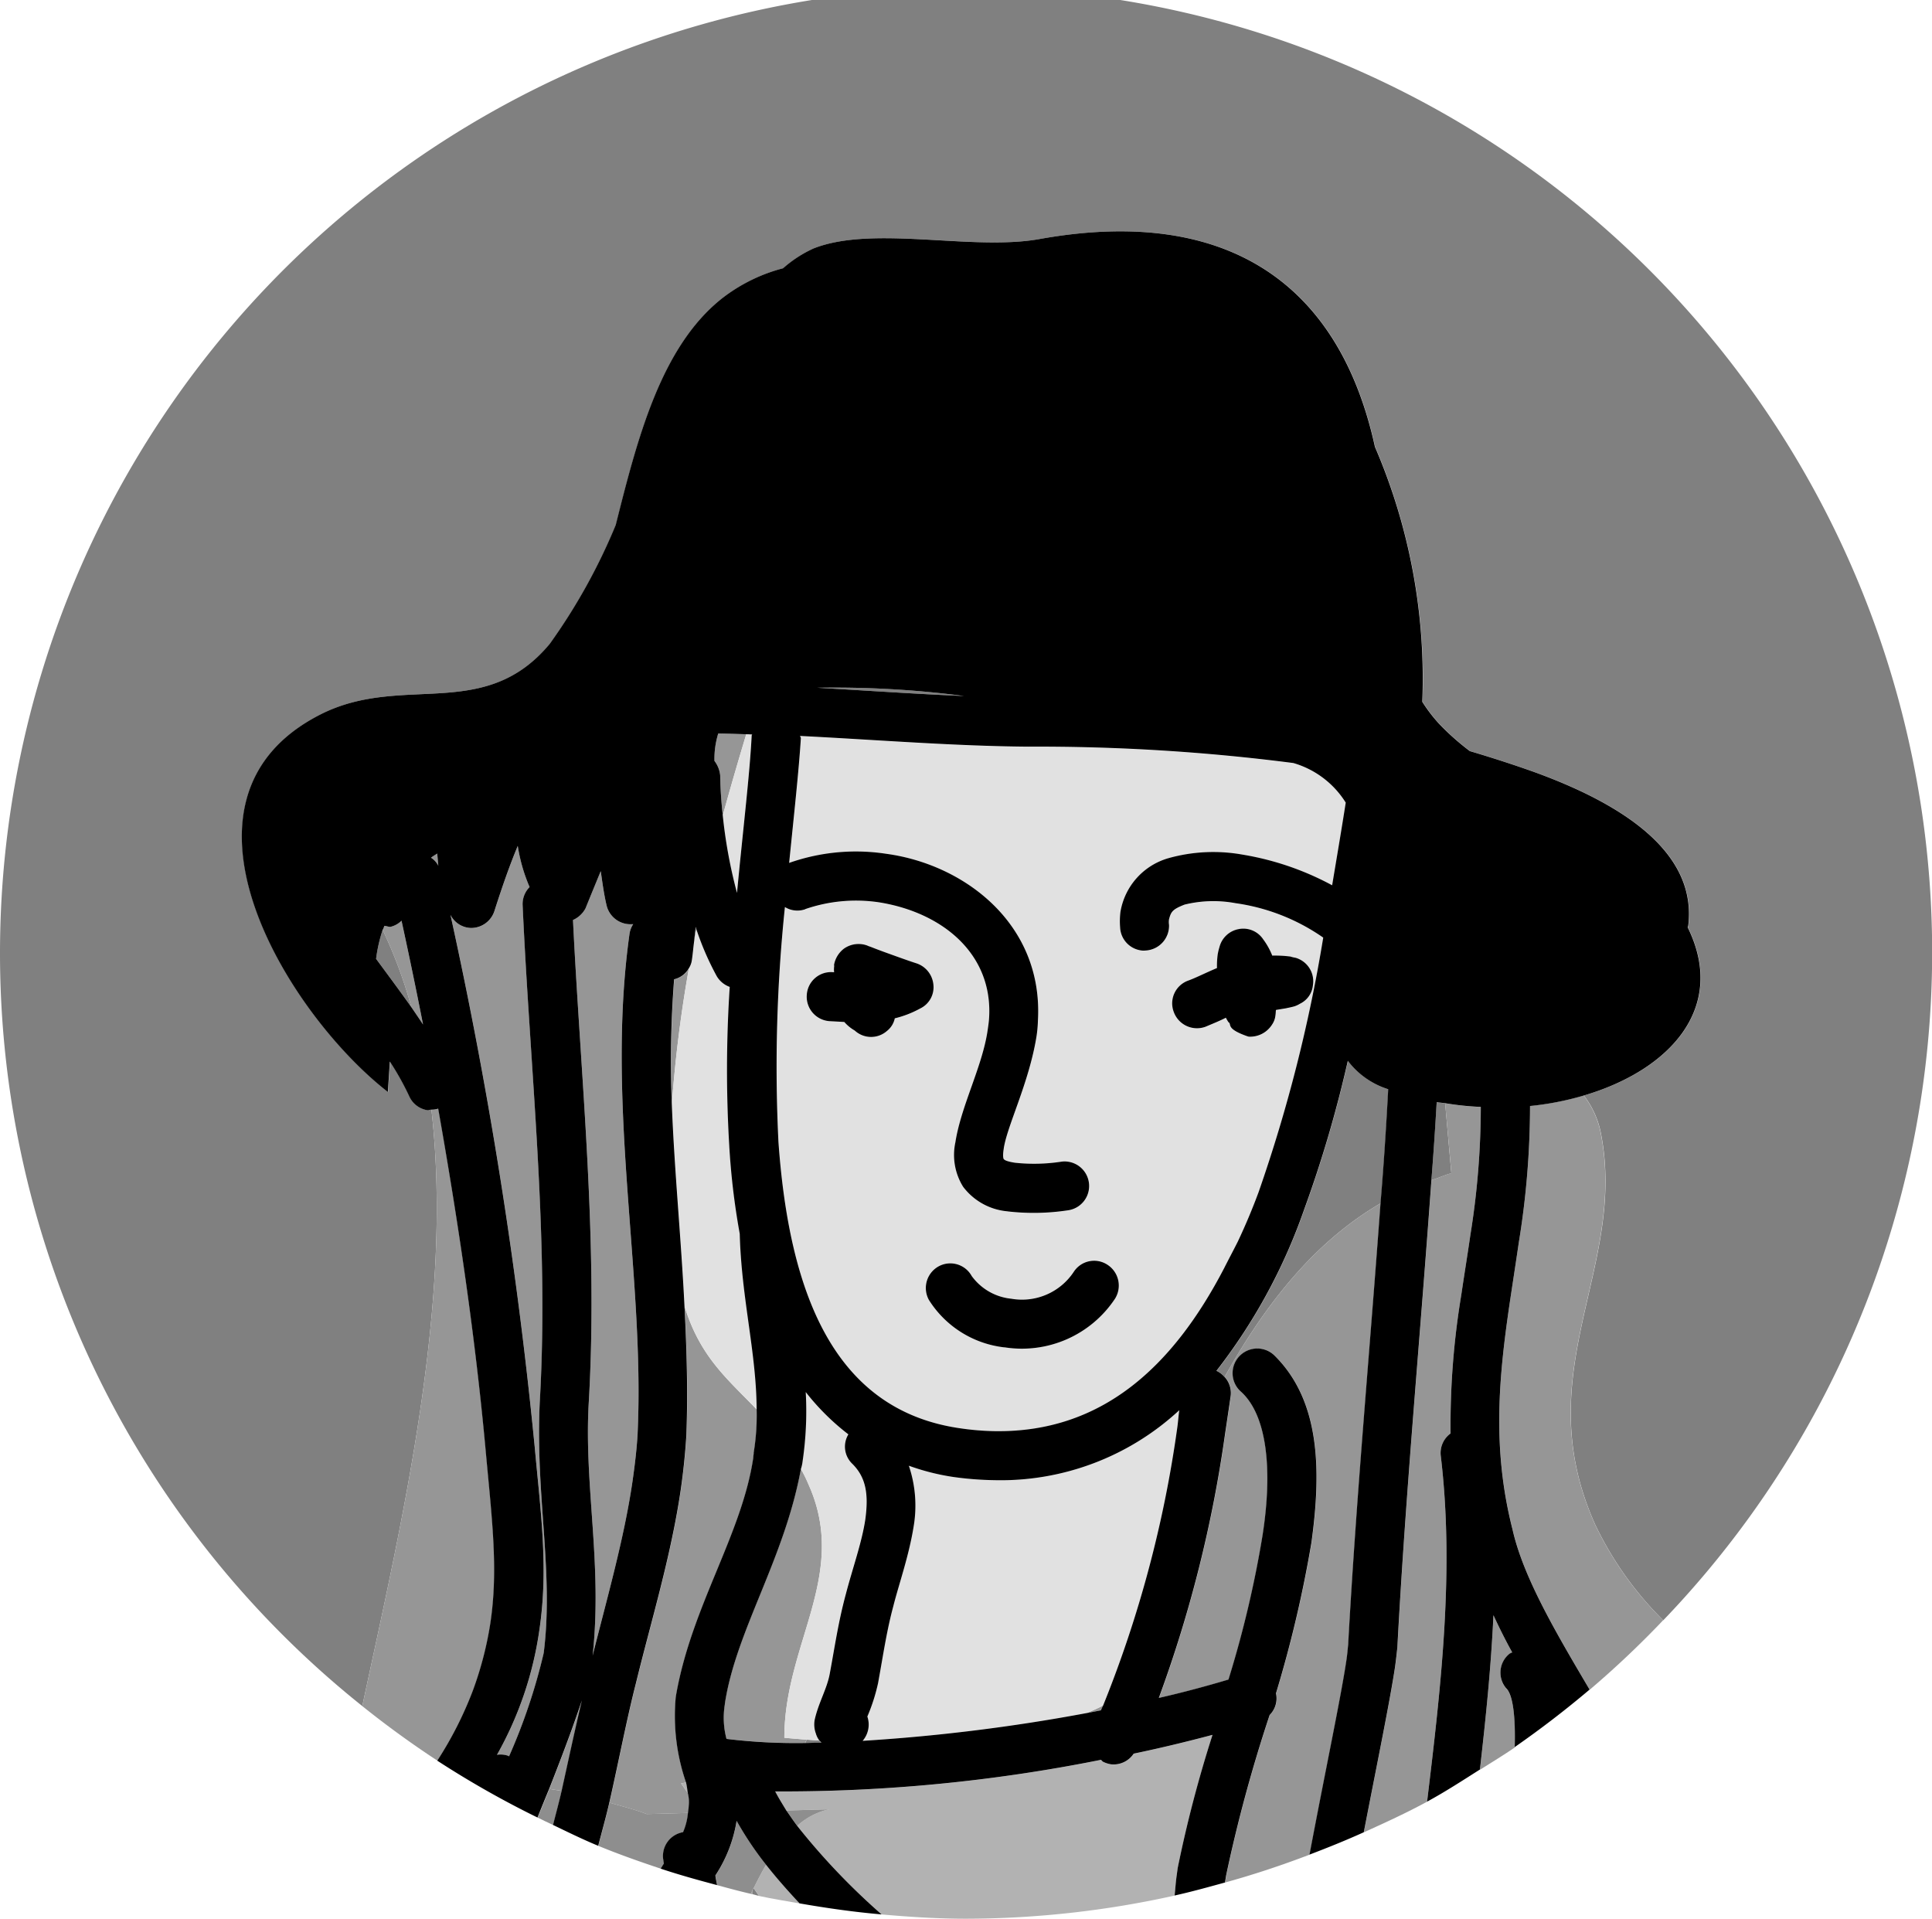 <svg id="组_431" data-name="组 431" xmlns="http://www.w3.org/2000/svg" width="114.253" height="113.46" viewBox="0 0 114.253 113.46">
  <path id="路径_36385" data-name="路径 36385" d="M258.164,207.849A56.986,56.986,0,0,0,279.589,252.4c2.279-10.634,5.414-23.723,4.088-35.269-.071,0-.141.045-.209.037a1.426,1.426,0,0,1-1.091-.83,16.288,16.288,0,0,0-1.147-2.052l-.115,1.8c-5.976-4.647-13.781-17.352-3.984-22.326,4.844-2.454,9.681.488,13.557-4.174a34.89,34.89,0,0,0,3.9-7.026c1.266-5.049,2.647-10.538,6.3-13.412a9.964,9.964,0,0,1,3.6-1.772,7.185,7.185,0,0,1,1.806-1.173c3.526-1.389,9.346.16,13.345-.551,10.817-1.951,17.68,2.372,19.847,12.284a34.61,34.61,0,0,1,2.8,15.077,9.037,9.037,0,0,0,1.028,1.337,15.06,15.06,0,0,0,1.784,1.579c1.225.361,2.446.756,3.683,1.192,6.46,2.32,9.685,5.347,9.234,9.119-.007.045-.03.082-.034.112,2.342,4.74-1.043,8.449-6.151,9.945a5.3,5.3,0,0,1,1,2.19c1.6,8.043-4.4,14.131-.328,23.186a20.178,20.178,0,0,0,4.021,5.656,57.024,57.024,0,0,0-32.108-95.814H306.179A57.1,57.1,0,0,0,258.164,207.849Z" transform="translate(-258.164 -151.515)" fill="gray"/>
  <path id="路径_36386" data-name="路径 36386" d="M264.137,167.992c.663.9,1.374,1.854,2.089,2.863a27.721,27.721,0,0,0-1.7-4.573A9.071,9.071,0,0,0,264.137,167.992Z" transform="translate(-241.896 -111.294)" fill="gray"/>
  <path id="路径_36387" data-name="路径 36387" d="M271.143,162.453c2.938.168,5.846.369,8.68.488A58.82,58.82,0,0,0,271.143,162.453Z" transform="translate(-222.815 -121.784)" fill="gray"/>
  <path id="路径_36388" data-name="路径 36388" d="M287.19,176.782c.19-2.253.335-4.494.454-6.74a4.8,4.8,0,0,1-2.387-1.679,71.91,71.91,0,0,1-2.58,8.784,33.382,33.382,0,0,1-5.191,9.547,1.5,1.5,0,0,1,.477.357C280.338,182.8,283.246,179.076,287.19,176.782Z" transform="translate(-205.54 -105.629)" fill="gray"/>
  <path id="路径_36389" data-name="路径 36389" d="M281.707,169.082c-.182-.026-.335-.034-.5-.063-.089,1.542-.19,3.068-.313,4.61.41-.123.771-.305,1.177-.413Z" transform="translate(-196.244 -103.842)" fill="gray"/>
  <path id="路径_36390" data-name="路径 36390" d="M270.133,181.6c-.011.078-.007.179-.019.257.13.03.257.074.387.1l-.316-.462A.307.307,0,0,0,270.133,181.6Z" transform="translate(-225.618 -69.849)" fill="gray"/>
  <path id="路径_36391" data-name="路径 36391" d="M270.953,179.337c.309,0,.64-.019.953-.022a.529.529,0,0,0-.119-.123c-.25-.011-.5-.041-.737-.048A.858.858,0,0,0,270.953,179.337Z" transform="translate(-223.333 -76.269)" fill="gray"/>
  <path id="路径_36392" data-name="路径 36392" d="M270.611,169.035a1.357,1.357,0,0,1,.216-.551.055.055,0,0,1-.037,0,1.452,1.452,0,0,1-1.534-1.091c-.16-.67-.253-1.352-.35-2.044-.305.734-.6,1.463-.9,2.2a1.548,1.548,0,0,1-.741.689c.458,9.413,1.5,18.867.931,28.56-.283,4.926.819,9.521.231,14.939.853-3.411,1.847-6.844,2.342-10.2.145-1,.264-1.974.32-2.945C271.52,189.254,269.185,179.145,270.611,169.035Z" transform="translate(-233.38 -113.837)" fill="#969696"/>
  <path id="路径_36393" data-name="路径 36393" d="M273.248,190.744c0-5.589,3.835-9.648,1.422-14.995a8.579,8.579,0,0,0-.447-.909c-.976,5.347-3.824,9.536-4.491,13.84a.817.817,0,0,0-.011.1,4.86,4.86,0,0,0,.1,2.029,34.086,34.086,0,0,0,4.658.242.858.858,0,0,1,.1-.194C274.071,190.815,273.631,190.781,273.248,190.744Z" transform="translate(-226.863 -87.986)" fill="#969696"/>
  <path id="路径_36394" data-name="路径 36394" d="M269.278,166.236c-.022.268-.063.551-.086.827.041-.238.089-.48.123-.7A.815.815,0,0,0,269.278,166.236Z" transform="translate(-228.129 -111.422)" fill="#969696"/>
  <path id="路径_36395" data-name="路径 36395" d="M271.51,199.5c.465-3.15.089-6.088-.276-10.08-.618-6.743-1.62-13.513-2.815-20.3a1.323,1.323,0,0,1-.413.06c1.326,11.547-1.81,24.635-4.088,35.269q2.145,1.72,4.446,3.228a21.868,21.868,0,0,0,2.1-4.133A20.608,20.608,0,0,0,271.51,199.5Z" transform="translate(-242.493 -103.562)" fill="#969696"/>
  <path id="路径_36396" data-name="路径 36396" d="M265.009,165.316a1.227,1.227,0,0,1,.432.473c-.022-.231-.041-.48-.063-.719C265.258,165.148,265.128,165.223,265.009,165.316Z" transform="translate(-239.521 -114.597)" fill="#969696"/>
  <path id="路径_36397" data-name="路径 36397" d="M268.825,178.519c-.533,1.616-1.24,3.463-1.936,5.235.242.037.491.071.734.115C268.028,182.064,268.412,180.254,268.825,178.519Z" transform="translate(-234.401 -77.968)" fill="#969696"/>
  <path id="路径_36398" data-name="路径 36398" d="M270.609,197.739c.551-9.715-.573-19.411-1.02-29.308a1.427,1.427,0,0,1,.413-1.046,10.015,10.015,0,0,1-.7-2.435c-.491,1.177-.931,2.443-1.381,3.854a1.448,1.448,0,0,1-1.374,1,1.4,1.4,0,0,1-1.225-.778,267.056,267.056,0,0,1,4.986,31.5c.354,3.9.815,7.1.275,10.772a21.027,21.027,0,0,1-2.51,7.4,1.32,1.32,0,0,1,.67.06c.026,0,.026.022.041.037a34.536,34.536,0,0,0,2.041-6.069l.019-.112C271.432,207.818,270.319,203.253,270.609,197.739Z" transform="translate(-238.68 -114.927)" fill="#969696"/>
  <path id="路径_36399" data-name="路径 36399" d="M269.008,167.531a62.551,62.551,0,0,0-.138,7.343,78.3,78.3,0,0,1,1-7.976A1.357,1.357,0,0,1,269.008,167.531Z" transform="translate(-229.133 -109.619)" fill="#969696"/>
  <path id="路径_36400" data-name="路径 36400" d="M270.091,181.763l.086.022c.011-.078.007-.179.019-.257C270.158,181.6,270.125,181.692,270.091,181.763Z" transform="translate(-225.68 -69.773)" fill="#969696"/>
  <path id="路径_36401" data-name="路径 36401" d="M269.735,163.163a5.082,5.082,0,0,0-.224,1.623,1.668,1.668,0,0,1,.339.864c.007.73.063,1.538.153,2.365.465-1.694.931-3.288,1.389-4.807C270.852,163.193,270.282,163.17,269.735,163.163Z" transform="translate(-227.26 -119.791)" fill="#969696"/>
  <path id="路径_36402" data-name="路径 36402" d="M272.495,202.206c.019-.134.041-.283.048-.443a2.055,2.055,0,0,0-.056-.722l-.41-.585c.115-.022.209-.034.3-.052a12.073,12.073,0,0,1-.607-5.034l.026-.164c.927-5.246,3.891-9.473,4.561-14.012.007-.179.037-.261.019-.261a13.7,13.7,0,0,0,.179-2.58c-1.657-1.739-3.336-3.064-4.267-6.088.13,2.539.209,5.09.108,7.63-.067,1.091-.179,2.16-.335,3.236-.584,3.962-1.765,7.8-2.647,11.416-.551,2.145-1.009,4.576-1.571,7.049.745.223,1.478.395,2.2.678Z" transform="translate(-231.8 -95.001)" fill="#969696"/>
  <path id="路径_36403" data-name="路径 36403" d="M264.732,166.493c-.138.022-.246-.045-.391-.052a1.077,1.077,0,0,1-.1.242,27.721,27.721,0,0,1,1.7,4.573c.227.335.469.685.689,1.02-.4-2.052-.827-4.089-1.273-6.14A1.376,1.376,0,0,1,264.732,166.493Z" transform="translate(-241.613 -111.694)" fill="#969696"/>
  <path id="路径_36404" data-name="路径 36404" d="M276.267,178.886a2.846,2.846,0,0,1,.13-.287c-.291.156-.626.305-.976.451C275.712,179,276,178.938,276.267,178.886Z" transform="translate(-211.161 -77.75)" fill="#969696"/>
  <path id="路径_36405" data-name="路径 36405" d="M287.768,196.741c.48-8.758,1.288-17.482,1.914-26.117-3.943,2.294-6.851,6.017-9.227,10.27a1.4,1.4,0,0,1,.369,1.113q-.168,1.134-.339,2.29a75.44,75.44,0,0,1-3.913,15.583c1.5-.343,2.856-.711,4.118-1.087a63.466,63.466,0,0,0,2.011-8.5c.633-4.029.235-7.209-1.307-8.553a1.459,1.459,0,0,1,2-2.126c2.733,2.685,2.789,6.818,2.2,11.1A71.671,71.671,0,0,1,283.5,199.6a1.394,1.394,0,0,1-.376,1.285,87.285,87.285,0,0,0-2.573,9.484c-.022.138-.041.261-.06.369l0,.048c1.7-.469,3.362-1.024,4.993-1.646.931-4.934,1.869-9.368,2.186-11.517C287.727,197.229,287.745,196.908,287.768,196.741Z" transform="translate(-208.032 -99.471)" fill="#969696"/>
  <path id="路径_36406" data-name="路径 36406" d="M284.371,189.88a1.424,1.424,0,0,1,.581-1.314,46.971,46.971,0,0,1,.633-8.192c.175-1.2.369-2.368.536-3.534a47.634,47.634,0,0,0,.618-7.585,16.857,16.857,0,0,1-2.108-.22l.369,4.133c-.406.108-.767.29-1.177.413-.655,9.2-1.523,18.42-2.014,27.651-.037.328-.074.7-.138,1.151-.3,2.011-1.05,5.637-1.847,9.763,1.262-.573,2.524-1.147,3.738-1.81C284.4,203.412,285.179,196.613,284.371,189.88Z" transform="translate(-199.169 -103.796)" fill="#969696"/>
  <path id="路径_36407" data-name="路径 36407" d="M283.213,181.481a1.433,1.433,0,0,1,.212-2.033.97.97,0,0,1,.156-.074c-.406-.748-.771-1.474-1.11-2.2-.145,3.065-.458,6.1-.8,9.123.689-.436,1.389-.86,2.063-1.322C283.779,183.19,283.63,181.853,283.213,181.481Z" transform="translate(-194.15 -81.645)" fill="#969696"/>
  <path id="路径_36408" data-name="路径 36408" d="M287.969,171.1a5.3,5.3,0,0,0-1-2.19,17.145,17.145,0,0,1-3.172.618,50.33,50.33,0,0,1-.663,8.065c-.175,1.2-.358,2.365-.532,3.537-.648,4.4-1.065,8.631.164,13.446.626,2.8,2.521,6.028,4.558,9.473a56.542,56.542,0,0,0,4.342-4.107,20.178,20.178,0,0,1-4.021-5.656C283.572,185.233,289.571,179.145,287.969,171.1Z" transform="translate(-193.313 -104.131)" fill="#969696"/>
  <path id="路径_36409" data-name="路径 36409" d="M270.133,182.508l.316.462c.793.171,1.6.3,2.406.443-.707-.756-1.385-1.519-1.981-2.283C270.61,181.554,270.379,182.031,270.133,182.508Z" transform="translate(-225.566 -70.857)" fill="#b2b2b2"/>
  <path id="路径_36410" data-name="路径 36410" d="M294.282,186.92a73.759,73.759,0,0,1,2.055-7.853c-1.475.391-3.016.767-4.662,1.11a1.423,1.423,0,0,1-1.352.629,1.611,1.611,0,0,1-.428-.134c-.074-.026-.1-.089-.153-.13a95.769,95.769,0,0,1-19.266,1.869c.19.369.417.73.655,1.125l2.536-.071a2.846,2.846,0,0,1,.834-.019,2.846,2.846,0,0,0-.834.019,4.048,4.048,0,0,0-1.892.979,40.09,40.09,0,0,0,4.993,5.239c1.646.145,3.306.253,4.99.253a57.317,57.317,0,0,0,12.336-1.37c.045-.417.067-.819.13-1.24C294.244,187.173,294.267,187.032,294.282,186.92Z" transform="translate(-224.629 -76.476)" fill="#b2b2b2"/>
  <path id="路径_36411" data-name="路径 36411" d="M269.391,180.459c-.034-.2-.048-.41-.108-.637-.093.019-.186.03-.3.052Z" transform="translate(-228.703 -74.42)" fill="#b2b2b2"/>
  <path id="路径_36412" data-name="路径 36412" d="M271.783,184.409c.246-.477.477-.953.741-1.378a19.431,19.431,0,0,1-1.743-2.6v.011a8.2,8.2,0,0,1-1.255,3.221c.026.19.074.38.1.57.663.179,1.326.361,2,.514.034-.071.067-.164.1-.235A.307.307,0,0,1,271.783,184.409Z" transform="translate(-227.216 -72.758)" fill="#8e8e8e"/>
  <path id="路径_36413" data-name="路径 36413" d="M267.393,179.925q-.357.871-.689,1.694c.305.153.611.3.916.439.167-.67.35-1.333.506-2.018C267.884,180,267.635,179.962,267.393,179.925Z" transform="translate(-234.905 -74.139)" fill="#8e8e8e"/>
  <path id="路径_36414" data-name="路径 36414" d="M271.506,183.452a1.429,1.429,0,0,1,1.18-1.56,3.675,3.675,0,0,0,.283-1.084l.007-.056-2.45.067c-.722-.283-1.456-.454-2.2-.678-.2.853-.436,1.705-.659,2.558,1.21.5,2.45.935,3.7,1.352.063-.1.13-.216.19-.305C271.532,183.646,271.521,183.553,271.506,183.452Z" transform="translate(-232.282 -73.548)" fill="#8e8e8e"/>
  <path id="路径_36415" data-name="路径 36415" d="M270.653,180.319c.216.3.406.6.644.909a4.048,4.048,0,0,1,1.892-.979Z" transform="translate(-224.15 -73.259)" fill="#8e8e8e"/>
  <path id="路径_36416" data-name="路径 36416" d="M301.072,164.805a118.136,118.136,0,0,0-15.691-.968c-4.379-.033-8.948-.406-13.479-.633.011.052.045.082.048.134-.119,1.918-.4,4.487-.693,7.373a11.882,11.882,0,0,1,5.757-.536c4.662.637,9.279,4.189,8.955,9.86a7.6,7.6,0,0,1-.082.923c-.451,2.793-1.78,5.373-1.947,6.7-.071.473.015.573.015.573s.007.108.67.212a10.655,10.655,0,0,0,2.748-.067,1.451,1.451,0,0,1,.346,2.882,13.487,13.487,0,0,1-3.519.063l-.041-.007a3.685,3.685,0,0,1-2.614-1.452,3.558,3.558,0,0,1-.458-2.625c.339-2.182,1.623-4.532,1.918-6.7.037-.242.067-.473.078-.678.22-3.783-2.774-6.211-6.49-6.814a9.211,9.211,0,0,0-4.386.4v.007a1.4,1.4,0,0,1-1.2-.13,90.749,90.749,0,0,0-.383,13.885c.633,8.881,3.236,15.862,10.75,16.938a15.846,15.846,0,0,0,2.014.168c6.36.108,10.575-3.82,13.6-9.651.261-.518.54-1.035.8-1.556.439-.931.853-1.906,1.229-2.923a89.241,89.241,0,0,0,3.824-15.054,11.973,11.973,0,0,0-5.191-2.037,7.155,7.155,0,0,0-3.012.086c-.7.276-.8.41-.916.868a1.057,1.057,0,0,0,0,.324,1.465,1.465,0,0,1-1.407,1.523.92.92,0,0,1-.25-.007,1.438,1.438,0,0,1-1.236-1.374,4.506,4.506,0,0,1,.019-.9,3.988,3.988,0,0,1,2.878-3.191,9.816,9.816,0,0,1,4.342-.2,16.928,16.928,0,0,1,5.3,1.813c.29-1.746.57-3.385.808-4.882A5.43,5.43,0,0,0,301.072,164.805Zm-6.211,12.865c.465-.168,1.024-.458,1.7-.741a5.141,5.141,0,0,1,.041-.793,3.382,3.382,0,0,1,.108-.458,1.441,1.441,0,0,1,1.143-1.054,1.41,1.41,0,0,1,1.437.6,4.191,4.191,0,0,1,.54.968,7.243,7.243,0,0,1,1.072.056,2.169,2.169,0,0,0,.309.074,1.444,1.444,0,0,1,1.024,1.62,1.355,1.355,0,0,1-.771,1.1,1.461,1.461,0,0,1-.331.153c-.182.052-.324.075-.484.112-.19.034-.395.063-.6.1-.015.086-.007.182-.03.313a1.171,1.171,0,0,1-.2.551,1.532,1.532,0,0,1-1.381.715l-.078-.022c-1.326-.465-.9-.711-1.117-.83a2.269,2.269,0,0,1-.156-.268c-.346.182-.771.35-1.2.532a1.461,1.461,0,0,1-1.873-.86A1.43,1.43,0,0,1,294.861,177.67ZM277.5,179.9a1.288,1.288,0,0,1-.465.748,1.423,1.423,0,0,1-1.9-.022l-.074-.045a2.373,2.373,0,0,1-.547-.465c-.3-.019-.581-.034-.868-.048a1.448,1.448,0,0,1-1.352-1.542,1.434,1.434,0,0,1,1.549-1.355.2.2,0,0,0,.067,0v-.019l-.007-.052a1.8,1.8,0,0,1,.011-.283c0-.015-.007-.052-.007-.082a1.554,1.554,0,0,1,.581-.953,1.494,1.494,0,0,1,1.091-.261,1.277,1.277,0,0,1,.224.052.712.712,0,0,1,.138.056l.03.008c.037.015.13.045.22.082.2.078.473.182.771.29.611.22,1.363.5,1.847.648a1.473,1.473,0,0,1,.976,1.273,1.392,1.392,0,0,1-.782,1.389A6.1,6.1,0,0,1,277.5,179.9Zm13.01,16.6A6.607,6.607,0,0,1,284,199.348h-.034a6.081,6.081,0,0,1-4.446-2.8,1.462,1.462,0,0,1,.559-1.981,1.443,1.443,0,0,1,1.97.562,3.3,3.3,0,0,0,2.342,1.344,3.667,3.667,0,0,0,3.7-1.6,1.435,1.435,0,0,1,2.007-.4A1.464,1.464,0,0,1,290.512,196.492Z" transform="translate(-224.586 -119.679)" fill="#e1e1e1"/>
  <path id="路径_36417" data-name="路径 36417" d="M272.854,184.291a42.8,42.8,0,0,1-.622-5.243,75.36,75.36,0,0,1,.03-9.354,1.471,1.471,0,0,1-.763-.626,16.711,16.711,0,0,1-1.214-2.8c-.034.223-.082.465-.123.7-.052.357-.078.73-.134,1.106a1.2,1.2,0,0,1-.194.532,78.3,78.3,0,0,0-1,7.976c.153,3.966.547,7.98.752,12.008.931,3.023,2.61,4.349,4.267,6.088C273.837,191.288,272.951,188.115,272.854,184.291Z" transform="translate(-229.098 -111.332)" fill="#e1e1e1"/>
  <path id="路径_36418" data-name="路径 36418" d="M274.631,177.863a1.4,1.4,0,0,1-.231-1.739,14.07,14.07,0,0,1-2.521-2.5,20.383,20.383,0,0,1-.179,4.044l-.019.138a2.173,2.173,0,0,1-.086.357,8.579,8.579,0,0,1,.447.909c2.413,5.347-1.422,9.406-1.422,14.995.384.037.823.071,1.333.115.238.007.488.037.737.048a1.266,1.266,0,0,1-.209-.421,1.552,1.552,0,0,1-.071-.793c.223-1.02.73-1.836.894-2.737.3-1.586.5-3.061.953-4.74.387-1.486.942-3.035,1.143-4.386C275.6,179.662,275.447,178.671,274.631,177.863Z" transform="translate(-224.237 -91.306)" fill="#e1e1e1"/>
  <path id="路径_36419" data-name="路径 36419" d="M269.643,167.982a29.247,29.247,0,0,0,.841,4.576c.357-3.768.76-7.071.868-9.309v-.008l.03-.052c-.119-.007-.235-.015-.35-.015C270.574,164.694,270.108,166.288,269.643,167.982Z" transform="translate(-226.9 -119.758)" fill="#e1e1e1"/>
  <path id="路径_36420" data-name="路径 36420" d="M277.215,177.857a13.6,13.6,0,0,1-2.618-.663,7.353,7.353,0,0,1,.283,3.593c-.276,1.739-.871,3.4-1.2,4.707-.395,1.46-.6,2.856-.9,4.539a10.941,10.941,0,0,1-.637,1.992,1.472,1.472,0,0,1-.279,1.437,108.463,108.463,0,0,0,13.248-1.642c.35-.145.685-.294.976-.451a69.37,69.37,0,0,0,4.386-16.443c.048-.343.067-.678.115-1.016a15.545,15.545,0,0,1-10.988,4.137A19.326,19.326,0,0,1,277.215,177.857Z" transform="translate(-220.851 -90.521)" fill="#e1e1e1"/>
  <path id="路径_36421" data-name="路径 36421" d="M281.623,172.183a3.667,3.667,0,0,1-3.7,1.6,3.3,3.3,0,0,1-2.342-1.344,1.443,1.443,0,0,0-1.97-.562,1.462,1.462,0,0,0-.559,1.981,6.081,6.081,0,0,0,4.446,2.8h.034a6.607,6.607,0,0,0,6.512-2.856,1.464,1.464,0,0,0-.413-2.014A1.435,1.435,0,0,0,281.623,172.183Z" transform="translate(-218.118 -96.986)"/>
  <path id="路径_36422" data-name="路径 36422" d="M278.468,168.932a1.473,1.473,0,0,0-.976-1.273c-.484-.153-1.236-.428-1.847-.648-.3-.108-.573-.212-.771-.29-.089-.037-.182-.067-.22-.082l-.03-.008a.712.712,0,0,0-.138-.056,1.277,1.277,0,0,0-.224-.052,1.494,1.494,0,0,0-1.091.261,1.554,1.554,0,0,0-.581.953c0,.03.011.067.007.082a1.8,1.8,0,0,0-.011.283l.007.052v.019a.2.2,0,0,1-.067,0,1.434,1.434,0,0,0-1.549,1.355,1.448,1.448,0,0,0,1.352,1.542c.287.015.57.03.868.048a2.373,2.373,0,0,0,.547.465l.074.045a1.423,1.423,0,0,0,1.9.022,1.288,1.288,0,0,0,.465-.748,6.1,6.1,0,0,0,1.5-.581A1.392,1.392,0,0,0,278.468,168.932Z" transform="translate(-223.267 -110.685)"/>
  <path id="路径_36423" data-name="路径 36423" d="M278.751,172.056c.428-.182.853-.35,1.2-.532a2.269,2.269,0,0,0,.156.268c.216.119-.208.365,1.117.83l.078.022a1.532,1.532,0,0,0,1.381-.715,1.171,1.171,0,0,0,.2-.551c.022-.13.015-.227.03-.313.208-.037.413-.067.6-.1.16-.037.3-.06.484-.112a1.461,1.461,0,0,0,.331-.153,1.355,1.355,0,0,0,.771-1.1,1.444,1.444,0,0,0-1.024-1.62,2.169,2.169,0,0,1-.309-.074,7.243,7.243,0,0,0-1.072-.056,4.191,4.191,0,0,0-.54-.968,1.41,1.41,0,0,0-1.437-.6,1.441,1.441,0,0,0-1.143,1.054,3.382,3.382,0,0,0-.108.458,5.141,5.141,0,0,0-.041.793c-.678.283-1.236.573-1.7.741a1.43,1.43,0,0,0-.853,1.862A1.461,1.461,0,0,0,278.751,172.056Z" transform="translate(-207.456 -111.343)"/>
  <path id="路径_36424" data-name="路径 36424" d="M336.98,218.511c.175-1.173.357-2.342.532-3.537a50.33,50.33,0,0,0,.663-8.065,17.145,17.145,0,0,0,3.172-.618c5.109-1.5,8.493-5.205,6.151-9.945,0-.03.026-.067.034-.112.451-3.772-2.774-6.8-9.234-9.119-1.236-.436-2.458-.83-3.683-1.192a15.06,15.06,0,0,1-1.784-1.579,9.037,9.037,0,0,1-1.028-1.337,34.61,34.61,0,0,0-2.8-15.077c-2.167-9.912-9.03-14.235-19.847-12.284-4,.711-9.819-.838-13.345.551a7.185,7.185,0,0,0-1.806,1.173,9.964,9.964,0,0,0-3.6,1.772c-3.649,2.875-5.03,8.363-6.3,13.412a34.89,34.89,0,0,1-3.9,7.026c-3.876,4.662-8.713,1.72-13.557,4.174-9.8,4.975-1.992,17.679,3.984,22.326l.115-1.8a16.288,16.288,0,0,1,1.147,2.052,1.426,1.426,0,0,0,1.091.83c.067.007.138-.037.209-.037a1.323,1.323,0,0,0,.413-.06c1.2,6.788,2.2,13.557,2.815,20.3.365,3.992.741,6.93.276,10.08a20.608,20.608,0,0,1-1.046,4.044,21.868,21.868,0,0,1-2.1,4.133,56.484,56.484,0,0,0,5.928,3.362q.329-.821.689-1.694c.7-1.772,1.4-3.619,1.936-5.235-.413,1.735-.8,3.545-1.2,5.351-.156.685-.339,1.348-.506,2.018.882.424,1.761.856,2.67,1.232.223-.853.462-1.705.659-2.558.562-2.472,1.02-4.9,1.571-7.049.882-3.619,2.063-7.455,2.647-11.416.156-1.076.268-2.145.335-3.236.1-2.539.022-5.09-.108-7.63-.2-4.029-.6-8.043-.752-12.008a62.551,62.551,0,0,1,.138-7.343,1.357,1.357,0,0,0,.86-.633,1.2,1.2,0,0,0,.194-.532c.056-.376.082-.748.134-1.106.022-.276.063-.558.086-.827a.815.815,0,0,1,.037.123,16.711,16.711,0,0,0,1.214,2.8,1.471,1.471,0,0,0,.763.626,75.36,75.36,0,0,0-.03,9.354,42.8,42.8,0,0,0,.622,5.243c.1,3.824.983,7,1,10.392a13.7,13.7,0,0,1-.179,2.58c.019,0-.011.082-.019.261-.67,4.539-3.634,8.765-4.561,14.012l-.026.164a12.073,12.073,0,0,0,.607,5.034c.06.227.074.436.108.637a2.055,2.055,0,0,1,.056.722c-.007.16-.03.309-.048.443l-.007.056a3.675,3.675,0,0,1-.283,1.084,1.429,1.429,0,0,0-1.18,1.56c.015.1.026.194.048.294-.06.089-.127.208-.19.305,1.095.365,2.208.674,3.333.972-.03-.19-.078-.38-.1-.57a8.2,8.2,0,0,0,1.255-3.221v-.011a19.431,19.431,0,0,0,1.743,2.6c.6.763,1.273,1.527,1.981,2.283,1.6.279,3.21.51,4.852.652a40.09,40.09,0,0,1-4.993-5.239c-.238-.313-.428-.607-.644-.909-.238-.395-.465-.756-.655-1.125a95.769,95.769,0,0,0,19.266-1.869c.048.041.078.1.153.13a1.611,1.611,0,0,0,.428.134,1.423,1.423,0,0,0,1.352-.629c1.646-.343,3.187-.719,4.662-1.11a73.759,73.759,0,0,0-2.055,7.853c-.015.112-.037.253-.056.406-.063.421-.086.823-.13,1.24,1.009-.223,2-.5,2.986-.771l0-.048c.019-.108.037-.231.06-.369a87.285,87.285,0,0,1,2.573-9.484,1.394,1.394,0,0,0,.376-1.285,71.671,71.671,0,0,0,2.093-8.892c.592-4.282.536-8.415-2.2-11.1a1.459,1.459,0,0,0-2,2.126c1.542,1.344,1.94,4.524,1.307,8.553a63.466,63.466,0,0,1-2.011,8.5c-1.262.376-2.621.745-4.118,1.087a75.44,75.44,0,0,0,3.913-15.583q.173-1.156.339-2.29a1.4,1.4,0,0,0-.369-1.113,1.5,1.5,0,0,0-.477-.357,33.382,33.382,0,0,0,5.191-9.547,71.91,71.91,0,0,0,2.58-8.784,4.8,4.8,0,0,0,2.387,1.679c-.119,2.245-.264,4.487-.454,6.74-.626,8.635-1.434,17.359-1.914,26.117-.022.168-.041.488-.1.886-.316,2.148-1.255,6.583-2.186,11.517,1.083-.413,2.156-.845,3.21-1.322.8-4.126,1.545-7.752,1.847-9.763.063-.454.1-.823.138-1.151.492-9.231,1.359-18.45,2.014-27.651.123-1.542.224-3.068.313-4.61.16.03.313.037.5.063a16.857,16.857,0,0,0,2.108.22,47.634,47.634,0,0,1-.618,7.585c-.167,1.165-.361,2.335-.536,3.534a46.971,46.971,0,0,0-.633,8.192,1.424,1.424,0,0,0-.581,1.314c.808,6.732.03,13.531-.808,20.457,1.072-.581,2.093-1.247,3.124-1.9.346-3.023.659-6.058.8-9.123.339.73.7,1.456,1.11,2.2a.97.97,0,0,0-.156.074,1.433,1.433,0,0,0-.212,2.033c.417.372.566,1.709.517,3.489q2.3-1.6,4.427-3.4c-2.037-3.444-3.932-6.676-4.558-9.473C335.915,227.143,336.332,222.909,336.98,218.511ZM304.7,182.665c-2.834-.119-5.742-.32-8.68-.488A58.82,58.82,0,0,1,304.7,182.665ZM272.023,201.07c-.715-1.009-1.426-1.962-2.089-2.863a9.071,9.071,0,0,1,.387-1.709,1.077,1.077,0,0,0,.1-.242c.145.007.253.075.391.052a1.376,1.376,0,0,0,.626-.357c.447,2.052.871,4.088,1.273,6.14C272.492,201.755,272.25,201.405,272.023,201.07Zm1.158-8.843c.119-.093.249-.168.369-.246.022.238.041.488.063.719A1.227,1.227,0,0,0,273.181,192.227Zm6.673,46.965-.019.112a34.536,34.536,0,0,1-2.041,6.069c-.015-.015-.015-.034-.041-.037a1.32,1.32,0,0,0-.67-.06,21.027,21.027,0,0,0,2.51-7.4c.54-3.668.078-6.874-.275-10.772a267.056,267.056,0,0,0-4.986-31.5,1.4,1.4,0,0,0,1.225.778,1.448,1.448,0,0,0,1.374-1c.451-1.411.89-2.677,1.381-3.854a10.015,10.015,0,0,0,.7,2.435,1.427,1.427,0,0,0-.413,1.046c.447,9.9,1.571,19.593,1.02,29.308C279.332,229.835,280.445,234.4,279.854,239.192Zm5.548-12.928c-.056.972-.175,1.947-.32,2.945-.5,3.359-1.489,6.792-2.342,10.2.588-5.418-.514-10.013-.231-14.939.566-9.692-.473-19.146-.931-28.56a1.548,1.548,0,0,0,.741-.689c.3-.741.6-1.471.9-2.2.1.693.19,1.374.35,2.044a1.452,1.452,0,0,0,1.534,1.091.055.055,0,0,0,.037,0,1.357,1.357,0,0,0-.216.551C283.5,206.816,285.834,216.925,285.4,226.264Zm6.743-41.272V185c-.108,2.238-.51,5.541-.868,9.309a29.247,29.247,0,0,1-.841-4.576c-.089-.827-.145-1.635-.153-2.365a1.668,1.668,0,0,0-.339-.864,5.082,5.082,0,0,1,.224-1.623c.547.007,1.117.03,1.657.045.115,0,.231.007.35.015Zm4.617,55.488c-.164.9-.67,1.717-.894,2.737a1.552,1.552,0,0,0,.071.793,1.266,1.266,0,0,0,.209.421.529.529,0,0,1,.119.123c-.313,0-.644.019-.953.022a34.086,34.086,0,0,1-4.658-.242,4.86,4.86,0,0,1-.1-2.029.817.817,0,0,1,.011-.1c.666-4.3,3.515-8.493,4.491-13.84a2.173,2.173,0,0,0,.086-.357l.019-.138a20.383,20.383,0,0,0,.179-4.044,14.07,14.07,0,0,0,2.521,2.5,1.4,1.4,0,0,0,.231,1.739c.815.808.972,1.8.771,3.288-.2,1.352-.756,2.9-1.143,4.386C297.265,237.419,297.06,238.894,296.762,240.48Zm20.554-14.567a69.37,69.37,0,0,1-4.386,16.443,2.846,2.846,0,0,0-.13.287c-.264.052-.555.112-.845.164a108.463,108.463,0,0,1-13.248,1.642,1.472,1.472,0,0,0,.279-1.437,10.941,10.941,0,0,0,.637-1.992c.305-1.683.506-3.079.9-4.539.328-1.3.923-2.968,1.2-4.707a7.353,7.353,0,0,0-.283-3.593,13.6,13.6,0,0,0,2.618.663,19.326,19.326,0,0,0,2.387.19,15.545,15.545,0,0,0,10.988-4.137C317.383,225.236,317.364,225.571,317.316,225.914Zm9.156-32.056a16.928,16.928,0,0,0-5.3-1.813,9.816,9.816,0,0,0-4.342.2,3.988,3.988,0,0,0-2.878,3.191,4.506,4.506,0,0,0-.019.9,1.438,1.438,0,0,0,1.236,1.374.92.92,0,0,0,.25.007,1.465,1.465,0,0,0,1.407-1.523,1.057,1.057,0,0,1,0-.324c.119-.458.216-.592.916-.868a7.155,7.155,0,0,1,3.012-.086,11.973,11.973,0,0,1,5.191,2.037,89.241,89.241,0,0,1-3.824,15.054c-.376,1.017-.789,1.992-1.229,2.923-.261.521-.54,1.039-.8,1.556-3.027,5.831-7.242,9.759-13.6,9.651a15.846,15.846,0,0,1-2.014-.168c-7.514-1.076-10.117-8.058-10.75-16.938a90.749,90.749,0,0,1,.383-13.885,1.4,1.4,0,0,0,1.2.13v-.007a9.211,9.211,0,0,1,4.386-.4c3.716.6,6.71,3.031,6.49,6.814-.011.2-.041.436-.078.678-.294,2.167-1.579,4.517-1.918,6.7a3.558,3.558,0,0,0,.458,2.625,3.685,3.685,0,0,0,2.614,1.452l.041.007a13.487,13.487,0,0,0,3.519-.063,1.451,1.451,0,0,0-.346-2.882,10.655,10.655,0,0,1-2.748.067c-.663-.1-.663-.22-.67-.212s-.086-.1-.015-.573c.167-1.326,1.5-3.906,1.947-6.7a7.6,7.6,0,0,0,.082-.923c.324-5.671-4.293-9.223-8.955-9.86a11.882,11.882,0,0,0-5.757.536c.29-2.886.573-5.455.693-7.373,0-.052-.037-.082-.048-.134,4.532.227,9.1.6,13.479.633a118.136,118.136,0,0,1,15.691.968,5.43,5.43,0,0,1,3.1,2.342C327.042,190.473,326.763,192.111,326.472,193.858Z" transform="translate(-247.693 -141.508)"/>
</svg>
